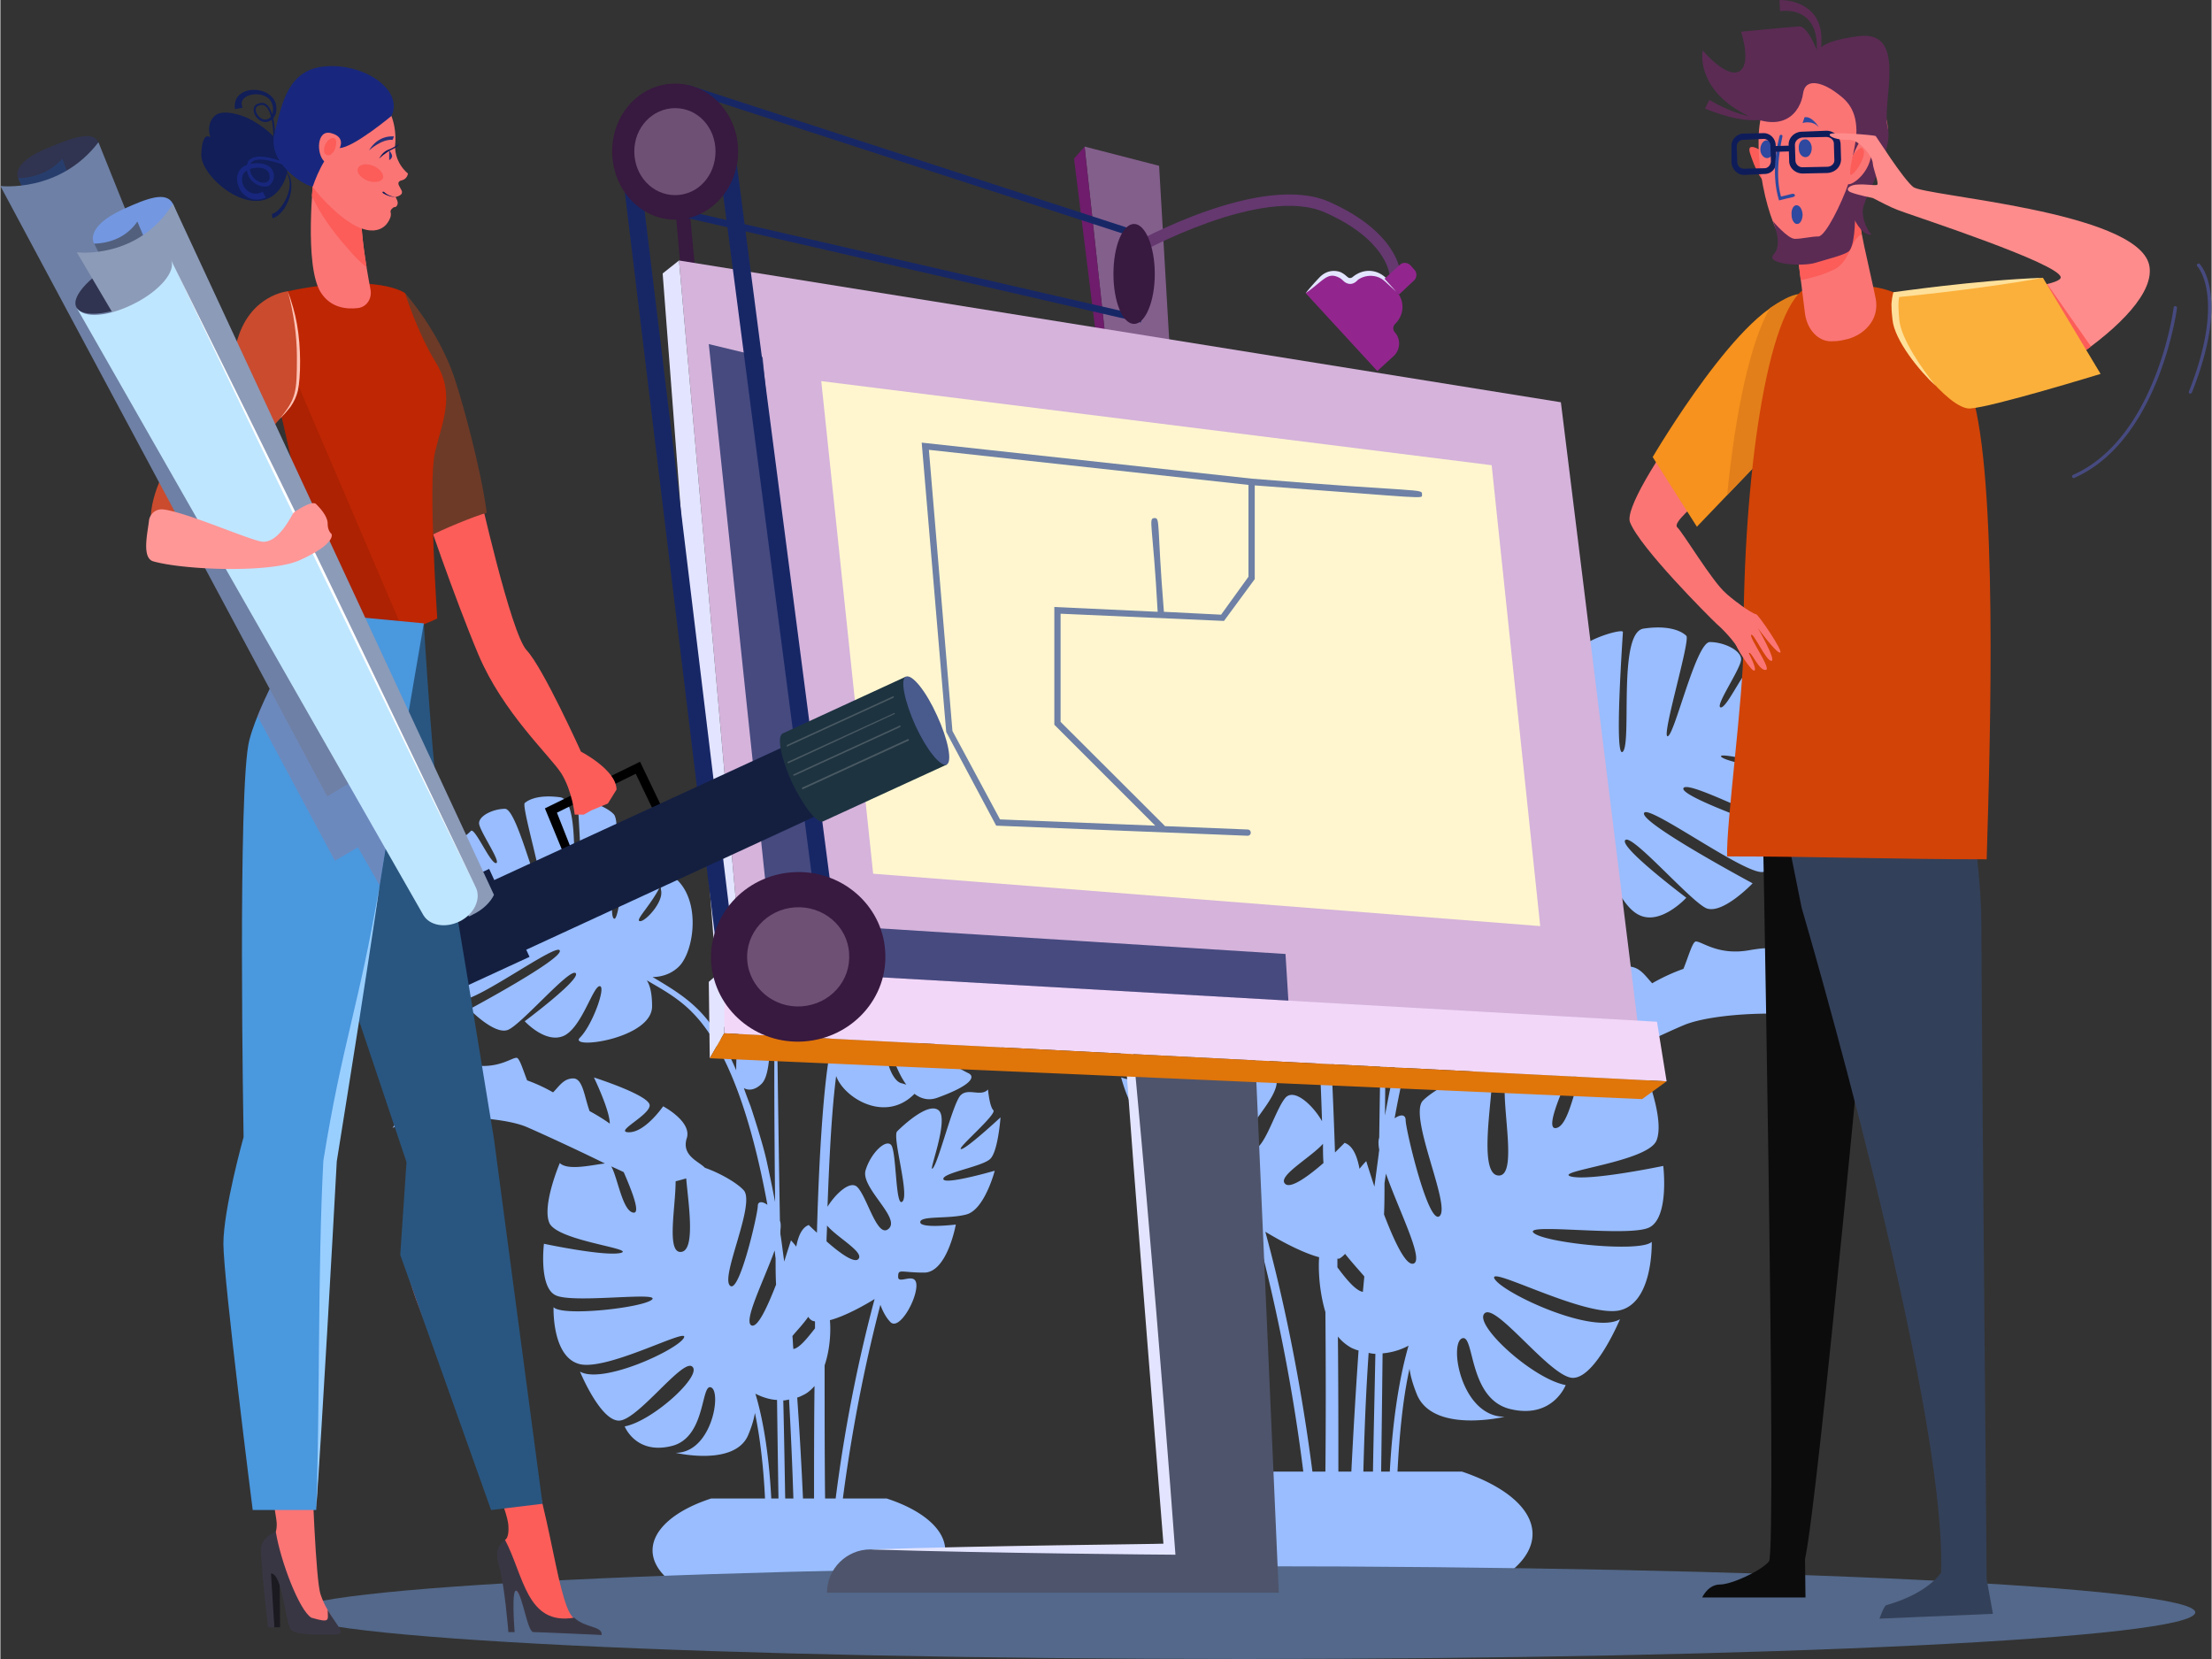 <svg xmlns="http://www.w3.org/2000/svg" xml:space="preserve" width="700" height="525" style="shape-rendering:geometricPrecision;text-rendering:geometricPrecision;image-rendering:optimizeQuality;fill-rule:evenodd;clip-rule:evenodd" viewBox="0 0 46.01 34.52"><rect x="0" y="0" width="46.01" height="34.52" fill="#333333" stroke="none"/><defs><style>.fil25,.fil46{fill:#0f1c5a;fill-rule:nonzero}.fil46{fill:#111e58}.fil13,.fil31,.fil48{fill:#141f40;fill-rule:nonzero}.fil13,.fil48{fill:#172766}.fil48{fill:#18277d}.fil22,.fil47,.fil49{fill:#2a3178;fill-rule:nonzero}.fil22,.fil49{fill:#2e499f}.fil49{fill:#303450}.fil12,.fil36,.fil4{fill:#38193f;fill-rule:nonzero}.fil12,.fil36{fill:#393644}.fil12{fill:#464a7f}.fil14,.fil24,.fil34{fill:#495962;fill-rule:nonzero}.fil14,.fil24{fill:#5b2b54}.fil14{fill:#6e5075}.fil0,.fil11,.fil29{fill:#6e80a5;fill-rule:nonzero}.fil0,.fil11{fill:#92268e}.fil0{fill:#99bdff}.fil16,.fil23,.fil3{fill:#e3e4ff;fill-rule:nonzero}.fil16,.fil23{fill:#fb7575}.fil23{fill:#fc5d59}</style></defs><g id="Layer_x0020_1"><path class="fil0" d="M10.95 23.45c.3.13 1.02.46 1.63.76-.23.02-.77.16-.94-.01 0 0-.37.87-.22 1.24.15.38 1.81.54 1.49.63-.33.08-1.6-.19-1.6-.19s-.11.9.24 1.07c.35.18 2.18-.08 2.01.09-.18.17-1.86.36-2.05.16 0 0-.04 1.07.57 1.19.62.11 2.29-.8 2.14-.55-.14.25-1.69.97-2.16.7 0 0 .42 1.02.81 1.02.39 0 1.34-1.32 1.53-1.12.2.19-.83 1.13-1.41 1.24 0 0 .23.59.97.41.73-.17.61-1.32.83-1.22.22.1.01 1.36-.74 1.36 0 0 1.23.29 1.51-.37.08-.19.12-.34.14-.46.11.52.18 1.15.21 1.78h.13c-.04-.77-.14-1.55-.33-2.18.1.05.26.12.45.13.01.75.02 1.44.03 2.05h.14c-.01-.54-.02-1.21-.04-2.04.04 0 .08-.01.12-.02.04.72.07 1.42.09 2.06h.2c-.03-.67-.07-1.38-.12-2.1.04-.01.08-.03.12-.05.09-.04.17-.11.24-.19-.01.83-.01 1.63-.01 2.34h.23c-.01-.83-.01-1.78-.01-2.77.12-.35.13-.74.11-.94.34-.09.77-.34.93-.44-.26.97-.59 2.41-.81 4.15h.15c.22-1.68.53-3.07.78-4.03.04.11.11.26.21.36.18.18.54-.45.54-.76s-.38-.01-.38-.18c0-.18.05-.09.54-.09.48 0 .66-1 .66-1s-.74.09-.74-.05.59-.06.96-.16c.38-.1.59-.91.59-.91s-1.07.31-1.07.17c0-.13.83-.26.98-.42.16-.16.21-.86.21-.86s-.71.66-.82.66c-.11 0 .76-.73.67-.81-.08-.08-.11-.43-.11-.43-.15.16-.41-.04-.57.12-.16.16-.46 1.4-.58 1.52-.11.12.34-.99.13-1.2-.21-.2-.76.32-.87.43-.11.11.26 1.31.11 1.46-.15.15-.12-1.06-.24-1.18-.12-.12-.43.19-.53.54-.09.36.72.97.49 1.2-.24.24-.45-.65-.66-.86-.15-.15-.46.15-.62.41.04-1.08.09-2.03.18-2.72.16.45 1.02.99 1.63.37.13.1.29.15.48.08.72-.26.79-.44.64-.51-.15-.07-1.56-.86-1.39-.95.18-.08 1.44.91 1.68.79s.61-.61.56-.63c-.04-.02-1.78-.65-1.59-.75.19-.09 1.54.84 1.8.43.25-.42.26-.66.24-.76-.03-.1-1.53-.21-1.48-.32.05-.11 1.47.11 1.58-.12.11-.24.14-.58.01-.63-.12-.06-.85.16-.8.04.06-.12.78-.16.75-.27-.03-.11-.1-.73-.05-.84 0 0-.51-.34-.64-.51-.12-.16-.25-.11-.3-.01-.04.09-.37 1.47-.41 1.31-.04-.15.39-1.38.3-1.42-.09-.04-.53-.39-.67-.19s-.19 2.04-.35 2.05c-.15.02.23-2.12.23-2.12s-.53.03-.71.26c-.19.23 0 2.38-.16 2.37-.16-.01-.08-2.26-.08-2.26s-.65.3-.69.61c-.04.31.41 1.72.27 1.79-.15.07-.3-1.38-.3-1.38s-.56.25-.6.68c-.03.42.52.96.46 1.09-.07.14-.56-.43-.64-.78-.08-.35-.7 1.43-.18 1.68.16.08.28.1.37.1-.06.17-.09.32-.12.48-.12.79-.2 2.11-.24 3.58-.1-.09-.17-.16-.17-.16-.14.05-.22.23-.26.45-.06-.08-.11-.13-.11-.13s-.06.18-.14.44c-.03-.2-.05-.39-.08-.57v-.08c.01-.08.01-.15-.01-.2-.02-1.17-.04-2.51-.06-4.05 0-.01 0-.02-.01-.03.01-.29.11-2.92.47-3.62.39-.75.64-1.62.64-1.62s-.33.52-.62.81c-.3.29-.55.35-.55.61s.38 1.11.13.99c-.24-.13-.18-.64-.27-.64-.09 0-.45 1.17-.45 1.23 0 .07.62.55.46.71-.16.17-.42-.62-.52-.52-.1.1-.13.96-.13 1.19 0 .22.48.1.27.32-.22.22-.27 1.09-.27 1.49-.51-1.19-.98-1.49-1.74-1.94.16 0 .38-.05.55-.22.35-.35.5-1.62-.29-1.97.03-.19.01-.38-.13-.56-.51-.63-.68-.61-.68-.42 0 .2-.12 2.09-.26 1.95-.14-.14.2-1.97 0-2.17-.19-.2-.75-.35-.75-.29s.16 2.22 0 2.07c-.16-.16.09-2.06-.36-2.13-.45-.06-.66.05-.74.12-.07.08.43 1.74.32 1.74-.11 0-.49-1.62-.73-1.62s-.54.14-.54.3c0 .15.48.83.35.83-.12 0-.44-.75-.52-.67-.08.09-.58.48-.69.48 0 0-.09.71-.18.93-.09.21.01.32.1.32.1 0 1.4-.33 1.28-.21-.11.12-1.32.28-1.32.39 0 .11-.12.76.11.81.22.04 1.79-.82 1.87-.66.07.16-1.89.82-1.89.82s.23.55.5.63c.28.09 2.02-1.2 2.07-1.02.06.18-1.88 1.22-1.88 1.22s.52.54.8.43c.28-.11 1.29-1.3 1.41-1.18.12.12-1.06 1-1.06 1s.44.48.82.3c.37-.18.6-1.03.74-1.03s-.15.81-.41 1.07 1.5.03 1.5-.65c0-.29-.05-.45-.11-.54.01 0 .01.01.02.01.27.16.63.35.93.66.75.76 1.24 2.26 1.56 4-.11-.08-.2-.07-.2.02 0 .17-.39 1.86-.58 1.66-.2-.19.55-1.73.28-1.99-.15-.16-.51-.36-.8-.46-.12-.13-.49-.25-.38-.61.12-.35-.49-.67-.49-.67s-.37.54-.71.54c-.33 0 .43-.35.43-.56 0-.21-1.16-.58-1.16-.58s.33.68.33.96c-.14-.1-.29-.19-.42-.26-.11-.3-.14-.68-.34-.68s-.29.16-.42.29a3.38 3.38 0 0 0-.54-.25c-.09-.23-.16-.47-.22-.47-.11 0-.39.24-.93.15-.54-.1-.48-.02-.93.43-.44.44-.72.88-.72.88s.09-.05.23-.1c.66-.2 2.05-.14 2.56.08zm7.53-1.58c.06-.02.15.4.37.7-.03-.01-.06-.02-.1-.03-.22-.05-.37-.62-.27-.67zM17.2 25.5c.21.25.79.56.65.7-.09.09-.4-.14-.66-.37 0-.11.01-.22.01-.33zm-.39 1.9c.03.05.07.08.11.09.01 0 .02 0 .03.01v.14c-.15.19-.32.41-.45.43-.01-.09-.01-.18-.02-.27.08-.1.21-.23.33-.4zm-3.52-8.24c-.05-.05.27-.36.45-.74 0 .03 0 .07.01.12.04.26-.38.69-.46.62zm2.65 4.98c-.08-.36-.29-1-.33-1.12-.05-.13-.1-.26-.14-.38.1.06.24.04.37-.09.22-.22.13-1.01.27-1.17-.01.33-.01 1.82.01 3.63-.06-.31-.12-.6-.18-.87zm.17 1.88c.01.06.01.11.02.16 0 .18 0 .37.01.55-.18.46-.38.9-.51.85-.18-.08.25-.92.48-1.56zm-2.06-1.44c.08-.02.15-.04.22-.06.04.49.21 1.53-.12 1.53-.29 0-.1-.94-.1-1.47zm-1.08-.19c.13.3.38.89.19.84-.22-.05-.32-.74-.45-.96.09.04.18.08.26.12zM14.94 33.38h3.36c.82-.24 1.36-.65 1.36-1.12 0-.44-.48-.84-1.22-1.08h-3.65c-.74.24-1.22.64-1.22 1.08 0 .47.55.88 1.37 1.12zM38.11 21.23c.17.07.27.12.27.12s-.33-.52-.86-1.06c-.54-.53-.46-.63-1.12-.52-.65.12-.99-.18-1.12-.18-.07 0-.15.3-.26.57-.23.08-.46.19-.65.3-.15-.16-.26-.35-.51-.35-.23 0-.28.46-.41.83-.15.08-.33.19-.49.31-.01-.34.38-1.16.38-1.16s-1.39.45-1.39.7c0 .24.92.67.52.67-.41 0-.86-.65-.86-.65s-.72.38-.59.81c.14.43-.31.58-.45.73-.35.12-.78.36-.97.55-.31.32.58 2.17.35 2.4-.23.23-.71-1.8-.71-1.99 0-.12-.1-.13-.23-.04.38-2.09.97-3.89 1.88-4.81.36-.37.79-.59 1.12-.79 0 0 .01 0 .01-.01-.07.11-.13.31-.13.65 0 .82 2.12 1.09 1.8.78-.31-.31-.66-1.28-.49-1.28.17 0 .45 1.02.9 1.23.45.22.98-.36.98-.36s-1.41-1.06-1.27-1.2c.14-.14 1.36 1.28 1.69 1.42.34.13.96-.52.96-.52s-2.33-1.25-2.26-1.46c.06-.22 2.16 1.33 2.49 1.22.32-.1.6-.75.6-.75s-2.36-.8-2.27-.99c.09-.19 1.98.84 2.25.79.27-.06.14-.83.14-.97 0-.13-1.46-.33-1.6-.47-.14-.14 1.43.26 1.54.26.11 0 .23-.14.12-.4-.11-.26-.21-1.11-.21-1.11-.14 0-.73-.47-.83-.57-.1-.11-.49.79-.63.79-.15 0 .42-.81.42-1 0-.19-.36-.36-.65-.36-.29 0-.74 1.96-.88 1.96-.13 0 .48-2 .39-2.09-.09-.09-.35-.23-.89-.15-.54.08-.24 2.36-.43 2.56-.19.19 0-2.42 0-2.49 0-.07-.67.11-.91.35-.24.23.17 2.44 0 2.61-.17.17-.3-2.11-.3-2.34 0-.24-.22-.26-.82.5a.81.81 0 0 0-.16.67c-.96.43-.77 1.96-.35 2.37.21.21.46.26.66.26-.91.54-1.47.91-2.1 2.34 0-.48-.05-1.53-.31-1.79s.31-.12.31-.39-.03-1.31-.15-1.43c-.12-.12-.43.83-.63.63-.19-.19.56-.78.56-.85 0-.08-.44-1.49-.54-1.49-.11 0-.03.62-.33.77-.3.15.16-.87.16-1.19 0-.31-.3-.38-.66-.73-.35-.35-.75-.98-.75-.98s.3 1.05.77 1.95c.44.85.56 4 .57 4.36-.01.01-.02.02-.02.04-.02 1.85-.05 3.46-.07 4.86-.02.06-.02.15 0 .25 0 .03-.01.06-.01.09l-.09.68c-.1-.3-.17-.53-.17-.53s-.06.06-.14.16c-.05-.27-.14-.48-.31-.54l-.2.2c-.06-1.78-.14-3.36-.29-4.31-.04-.19-.07-.37-.15-.57.11-.01.26-.04.45-.13.63-.29-.12-2.44-.22-2.02-.1.42-.69 1.11-.76.94-.08-.16.58-.8.54-1.31-.04-.52-.72-.82-.72-.82s-.18 1.75-.35 1.66c-.17-.08.37-1.78.32-2.15-.05-.38-.83-.74-.83-.74s.09 2.7-.1 2.72c-.19.01.04-2.57-.18-2.85-.23-.28-.86-.32-.86-.32s.46 2.58.27 2.56c-.19-.02-.25-2.22-.41-2.46-.17-.24-.71.17-.81.22-.11.05.4 1.53.36 1.71-.05.19-.45-1.47-.5-1.58-.05-.11-.21-.18-.36.02-.15.2-.76.61-.76.61.06.13-.03.88-.07 1.01-.03.14.84.18.91.32.06.14-.82-.12-.97-.05-.15.07-.11.48.02.76s1.84.02 1.9.15c.06.13-1.75.26-1.78.38-.03.12-.02.42.29.91.3.5 1.93-.62 2.16-.51.23.12-1.86.88-1.92.9-.05.03.4.61.69.76.28.14 1.8-1.05 2.01-.95.2.11-1.49 1.06-1.67 1.14-.18.09-.1.3.76.61.24.09.43.04.59-.09.73.74 1.76.1 1.96-.44.1.82.17 1.97.21 3.27-.18-.32-.56-.68-.75-.5-.24.25-.5 1.32-.78 1.04s.69-1.01.58-1.44c-.11-.43-.49-.8-.63-.65-.15.14-.11 1.59-.29 1.41-.18-.18.27-1.62.13-1.76-.13-.13-.8-.76-1.05-.51-.24.25.3 1.58.15 1.44-.14-.14-.49-1.63-.69-1.83-.19-.19-.5.05-.69-.14 0 0-.03.42-.13.52-.1.09.94.97.81.97-.14 0-.99-.79-.99-.79s.07.84.25 1.03c.19.19 1.19.35 1.19.51 0 .17-1.29-.21-1.29-.21s.25.98.7 1.1c.45.12 1.16.03 1.16.19 0 .17-.89.06-.89.06s.21 1.2.8 1.2c.58 0 .65-.1.65.11 0 .21-.46-.15-.46.22 0 .38.43 1.13.65.91.12-.12.2-.29.25-.43.3 1.15.68 2.83.93 4.84h.19c-.27-2.09-.66-3.82-.98-4.99.2.12.71.42 1.12.53-.02.24 0 .71.13 1.14.01 1.18.01 2.33 0 3.32h.27c0-.85 0-1.81-.01-2.81.08.1.18.18.29.24.05.02.09.04.14.05-.06.87-.11 1.72-.15 2.52h.25c.02-.77.05-1.6.11-2.47.04.01.09.02.14.02-.02 1.01-.04 1.81-.05 2.45h.17c.01-.72.02-1.56.03-2.46.24-.02.43-.1.54-.16-.22.76-.34 1.7-.39 2.62h.16c.04-.76.11-1.51.25-2.14.02.15.07.33.16.55.35.8 1.82.45 1.82.45-.9 0-1.16-1.51-.89-1.63.27-.12.12 1.26 1.01 1.47.88.21 1.15-.5 1.15-.5-.69-.13-1.92-1.26-1.69-1.49.23-.24 1.38 1.34 1.84 1.34.47 0 .98-1.22.98-1.22-.57.33-2.43-.54-2.61-.84-.17-.3 1.84.79 2.58.66.73-.14.69-1.43.69-1.43-.24.23-2.25.02-2.46-.19-.21-.21 1.99.1 2.41-.11.42-.21.29-1.28.29-1.28s-1.53.32-1.92.22c-.39-.11 1.6-.3 1.78-.75.18-.45-.26-1.5-.26-1.5-.21.21-.86.04-1.13.01.74-.35 1.6-.76 1.96-.91.62-.26 2.29-.33 3.08-.1zm-12.46-1a.37.37 0 0 0-.11.05c.25-.37.37-.88.44-.85.11.06-.06.74-.33.8zm1.88 3.97c-.31.27-.69.55-.8.43-.16-.16.53-.54.79-.83 0 .13 0 .26.01.4zm.85 2.36-.03.32c-.15-.02-.36-.28-.53-.51v-.18h.04a.53.53 0 0 0 .12-.1c.15.19.3.35.4.47zm3.29-11.14c.01-.05.01-.1.01-.14.21.45.6.83.54.88-.1.1-.61-.42-.55-.74zm-2.86 7.79c.02-2.19.03-3.98.01-4.37.18.19.07 1.14.33 1.41.16.15.33.18.45.1-.06.15-.11.3-.17.46-.05.15-.3.91-.4 1.35-.08.32-.15.67-.22 1.05zm.6 3.08c-.16.07-.41-.47-.62-1.02.01-.22.01-.44.01-.65l.03-.2c.27.77.79 1.78.58 1.87zm1.77-1.83c-.39 0-.19-1.26-.15-1.85.09.03.18.06.27.08 0 .64.23 1.77-.12 1.77zm1.73-2.15c-.15.27-.27 1.1-.53 1.16-.24.06.06-.65.22-1.01.1-.04.21-.09.31-.15zM30.24 33.27h-4.05c-.98-.29-1.64-.79-1.64-1.35 0-.53.58-1 1.47-1.3h4.39c.89.3 1.47.77 1.47 1.3 0 .56-.66 1.06-1.64 1.35z"/><path d="M45.67 33.55c0 .54-8.86.97-19.8.97-10.93 0-19.8-.43-19.8-.97 0-.53 8.87-.96 19.8-.96 10.94 0 19.8.43 19.8.96z" style="fill:#53688a;fill-rule:nonzero"/><path d="m25.95 18.33-2.79-.41 1.17 14.32H18.1c-.49 0-.9.4-.9.9h9.4l-.65-14.81z" style="fill:#4e546b;fill-rule:nonzero"/><path class="fil3" d="M23.16 17.92c.15 3.26.62 8.91 1.04 14.2-.12.01-3.7.04-6.1.12 2.47.08 6.2.11 6.35.11 0-.01-.65-8.86-1.29-14.43z"/><path class="fil4" d="m14.52 6.3-.3.03-.2-2.26.29-.03z"/><path style="fill:#835f8c;fill-rule:nonzero" d="m22.56 3.05.58 5.32 1.27.25-.3-5.17z"/><path style="fill:#6e1c6b;fill-rule:nonzero" d="m22.34 3.3.22-.25.58 5.32h-.17z"/><path style="fill:#d5b3db;fill-rule:nonzero" d="m14.12 5.42 18.35 2.95 1.71 13.81-18.65-.88z"/><path class="fil3" d="m13.78 5.69.34-.27 1.41 15.88-.55.08z"/><path style="fill:#f2d7f8;fill-rule:nonzero" d="m34.47 21.26-19.41-1.11v1.35l19.61 1z"/><path class="fil3" d="m14.74 20.43.32-.28v1.35l-.3.52z"/><path style="fill:#e0750a;fill-rule:nonzero" d="m34.67 22.5-.51.37-19.4-.85.3-.52z"/><path d="M28.9 5.7c0-.01-.07-.72-1.34-1.28-1.3-.58-3.89.86-3.92.88l-.11-.21c.11-.06 2.72-1.51 4.12-.89 1.42.63 1.48 1.45 1.48 1.48l-.23.02z" style="fill:#653870;fill-rule:nonzero" id="_105553465609536"/><path class="fil11" d="M29.02 6.74c.19-.18.21-.48.03-.67l-.21-.23a.484.484 0 0 0-.67-.03c-.05.05-.14.05-.18-.01h-.01a.335.335 0 0 0-.48-.02l-.34.32 1.49 1.62.35-.32c.13-.13.14-.34.02-.48a.127.127 0 0 1 0-.18z"/><path class="fil3" d="M29.05 6.07c-.23-.19-.27-.28-.44-.32a.465.465 0 0 0-.36.07c-.02.02-.11.13-.24.07-.07-.03-.08-.08-.17-.12-.23-.11-.31.07-.68.33.1-.13.26-.3.28-.32.13-.14.29-.17.44-.12.09.04.14.1.16.11.02.02.06.02.09 0 .26-.22.58-.15.75.07.06.08.12.15.17.23z"/><path class="fil11" d="m29.1 6.13-.3-.33.32-.29c.06-.06.16-.05.22.01l.08.09c.06.06.06.17-.01.23l-.31.29z"/><path class="fil12" d="m26.8 20.82-9.8-.56.07-1.02 9.67.61z"/><path class="fil12" d="m17.08 20.07-.97.1-1.37-13.01 1.12.27z"/><path class="fil13" d="m23.63 4.95-9.35-3.04.04-.14 9.35 3.04z" id="_105553465609920"/><path class="fil13" d="m23.73 6.71-9.77-2.25.03-.14 9.77 2.25z" id="_105553465611584"/><path class="fil13" d="m14.88 19.57-2-16.5.36-.04 2 16.5z" id="_105553465622368"/><path class="fil13" d="M17.02 19.27 14.88 2.83l.36-.05 2.14 16.45z" id="_105553465606464"/><path class="fil4" d="M18.41 19.79c.07.97-.69 1.81-1.69 1.88-1 .07-1.86-.67-1.93-1.64-.06-.97.69-1.81 1.69-1.88 1-.07 1.87.67 1.93 1.64z"/><path class="fil14" d="M17.66 19.84c.04.57-.4 1.06-.99 1.1-.58.04-1.09-.39-1.13-.96-.04-.57.41-1.06.99-1.1.59-.04 1.1.39 1.13.96z"/><path class="fil4" d="M24.02 5.7c0 .58-.2 1.04-.43 1.04-.24 0-.43-.46-.43-1.04 0-.58.19-1.04.43-1.04.23 0 .43.46.43 1.04zM15.35 3.15c0 .78-.59 1.42-1.31 1.42-.73 0-1.31-.64-1.31-1.42 0-.78.58-1.41 1.31-1.41.72 0 1.31.63 1.31 1.41z"/><path class="fil14" d="M14.88 3.15c0 .51-.37.91-.84.91s-.85-.4-.85-.91c0-.5.38-.9.85-.9s.84.4.84.9z"/><path style="fill:#fff6cf;fill-rule:nonzero" d="m17.08 7.93 1.08 10.25 13.88 1.09-1.01-9.59z"/><path class="fil16" d="M36.47 9.57s-1.76 1.23-1.58 1.4c.12.11.73 1.13 1.01 1.37.02.03.66.54.71.54.04 0 .51.7.42.7-.09 0-.41-.48-.41-.48s.34.65.23.65c-.11.01-.31-.59-.36-.54-.05.05.38.73.24.73-.15.01-.28-.43-.33-.37-.06.05-.08.11-.13.06-.03-.02-.04 0-.11-.13-.08-.15-.3-.39-.44-.51-.18-.17-1.6-1.59-1.81-2.12-.22-.52 2.58-4.23 3.32-4.64.75-.41-.67 3.26-.76 3.34z"/><path d="m36.89 9.3-1.59 1.66-.92-1.45s1.92-3.27 2.96-3.31c.17-.01-.45 3.1-.45 3.1z" style="fill:#f6921d;fill-rule:nonzero"/><path d="M35.93 10.3c.17-1.72.48-3.18.89-3.89.19-.13.44-.28.6-.29.17-.01-.53 3.18-.53 3.18l-.96 1z" style="fill:#e27f1a;fill-rule:nonzero"/><path d="M38.92 19.39s-1.09 11.79-1.37 13.05l.01.8h-2.15s.12-.27.37-.27c.24 0 .85-.28 1.02-.48.17-.2-.15-16.5-.15-16.5l2.67-.01-.4 3.41z" style="fill:#0c0c0d;fill-rule:nonzero"/><path d="m37.1 17 .38 1.89s3.02 10.25 2.9 13.83c0 0-.25.43-1.14.68-.05.02-.14.28-.14.28l2.36-.1-.13-.72s-.11-12.19-.11-13.61-.38-3.27-.38-3.27l-3.89.01.15 1.01z" style="fill:#334059;fill-rule:nonzero"/><path d="M36.27 13.4c-.01-3.49.5-6.96 1.29-7.4.47-.02.59-.03 1.07-.05.7-.02 1.79.32 2.39 2.24.54 1.76.39 7.08.31 9.69-2 0-3.46-.06-5.4-.06-.03-.61.34-3.33.34-4.42z" style="fill:#d24307;fill-rule:nonzero"/><path class="fil22" d="M36.61 2.73s.14-.1.24-.1l-.05-.09s-.19.09-.19.19z"/><path class="fil16" d="m37.34 4.84.21 1.69c.05.35.3.6.59.57.08 0 .15-.01.23-.03.38-.07.74-.4.65-.86-.12-.6-.38-1.58-.39-2.1-.02-.85-1.3.29-1.29.73z"/><path class="fil23" d="M38.63 4.11c-.02-.85-1.3.29-1.29.73l.12.99c.14-.03.42-.09.67-.21.35-.15.36-.6.57-.73.01 0 .02-.01.03-.02-.06-.29-.1-.56-.1-.76z"/><path class="fil24" d="M35.56 2.08c.39.23 1.15.56 1.42.2-.24.41-1.07.16-1.51-.02l.09-.18z"/><path class="fil23" d="M36.74 3.2s-.41-.3-.34-.03c.08.26.3.84.51.61.2-.24-.17-.58-.17-.58z"/><path class="fil16" d="M37.61 1.62c-.06.06-.76.03-.96.76-.21.72.1 2.35.55 2.78.46.43.96.14 1.33-.62.37-.75 1.11-1.72.53-2.41-.31-.37-1.45-.51-1.45-.51z"/><path class="fil24" d="M36.88 4.6s.22.48.02.69c-.2.21.6.26.86.18.26-.08.6-.16.7-.24.22-.19.13-1.79-.01-1.4-.14.4-.47 1.08-.62 1.09-.15 0-.34.05-.49.05-.15 0-.46-.37-.46-.37z"/><path class="fil24" d="M37.51 1.94c-.05.38-.41.91-1.33.37-.91-.54-.76-1.26-.76-1.26s.48.57.75.44c.28-.13.05-.83.05-.83s1.02-.1 1.21-.11c.19-.01.4.58.4.58s-.14-.26.86-.38c1-.11.45 1.39.58 1.9.13.52-.52 1.45-.52 1.75.01.3.18.48.18.48s-.21.06-.42-.46c-.2-.52.12-1.31.11-1.71-.01-.49-.25-.66-.46-.81-.15-.11-.59-.34-.65.04z"/><path class="fil16" d="M38.55 3.23s-.24.66-.06.6c.18-.06.52-.4.43-.86-.09-.46-.37.26-.37.26z"/><path class="fil23" d="M38.55 3.23s.15-.21.2-.14c.13.16-.26.66-.26.53-.01-.13.06-.39.06-.39z"/><path class="fil22" d="M37.69 3.08c0 .1-.05.19-.13.19s-.14-.08-.14-.18c-.01-.11.05-.19.13-.19.07-.01.14.08.14.18zM36.89 3.1c.01.1-.05.19-.13.19-.07 0-.14-.08-.14-.18 0-.1.06-.19.13-.19.08 0 .14.08.14.18zM37.54 2.44l-.04.12s.2-.07.34.09c0 0-.14-.24-.3-.21z"/><path class="fil25" d="m36.69 2.77-.43.01a.26.26 0 0 0-.24.28v.32c.01.14.12.26.26.26l.43-.02c.14 0 .25-.12.24-.27l-.01-.32c0-.15-.12-.26-.25-.26zm.15.58c0 .08-.06.15-.13.15l-.43.01c-.08 0-.14-.06-.14-.14l-.01-.32c0-.08.06-.14.13-.14l.43-.02c.07 0 .14.06.14.14l.01.32zM37.99 2.72l-.5.02c-.16 0-.29.13-.28.28l.01.33c0 .15.14.27.3.26l.49-.01c.17-.01.29-.13.29-.29l-.01-.32a.296.296 0 0 0-.3-.27zm.17.6c.01.08-.06.15-.15.15l-.5.01a.148.148 0 0 1-.16-.14l-.01-.32c0-.09.07-.15.16-.16l.49-.01c.09 0 .16.06.16.14l.01.33z"/><path class="fil22" d="M37.01 4.17c0-.01-.2-.52.01-1.34.01-.04.07-.03.06.01 0 .01-.18.73-.03 1.25.2-.04.27-.09.29-.03.01.05-.08.04-.33.11z" id="_105553465665696"/><path class="fil25" d="m37.24 3.15-.34.01-.01-.12.35-.01z"/><path class="fil24" d="M37.02 0c.3 0 .61.12.76.37.13.22.11.42.11.57l-.03.19h-.07c0-.05.02-.21-.01-.37-.07-.4-.36-.57-.75-.53L37.02 0z"/><path class="fil22" d="M37.27 4.47c0 .11.06.2.12.19.06 0 .11-.09.11-.2-.01-.11-.06-.19-.13-.19-.06 0-.11.09-.1.2z"/><path d="M39.68 6.22s3.21-.18 3.19-.45c-.01-.28-3.04-1.27-3.25-1.35-.25-.09-.25-.09-.66-.3 0 0-.31-.06-.46-.12-.14-.06-.01-.16.15-.16.16-.01.32.02.39.01.07 0-.07-.32-.08-.45 0-.13-.27-.5-.5-.49-.23.01-.44-.07-.39-.12.05-.05.92.02.95.04.02.02.56.88.78 1.06.22.19 4.65.5 4.91 1.62.26 1.13-3.07 3.01-3.73 2.94-.66-.07-1.95-2.16-1.3-2.23z" style="fill:#ff8c8c;fill-rule:nonzero"/><path class="fil23" d="m43.13 7.47-.84-1.5c.12-.02.21-.04.3-.06l.91 1.3c-.12.09-.25.17-.37.26z"/><path d="m42.5 5.78 1.2 2s-2.28.7-2.72.72c-.44.02-1.46-1.27-1.53-1.79-.07-.53.01-.6.01-.6l3.04-.33z" style="fill:#fbb03b;fill-rule:nonzero"/><path d="M39.35 6.38c0 .09.01.18.02.27.04.43.57 1.08.9 1.38-.26-.32-.73-.98-.76-1.39-.01-.12-.03-.35 0-.46 1.22-.12 2.34-.28 2.99-.4-1.4.05-3.09.3-3.11.3-.01.02-.05.21-.04.3z" style="fill:#ffe09a;fill-rule:nonzero"/><path class="fil16" d="M36.53 12.78c.04-.01.59.8.5.8-.09 0-.46-.51-.46-.51s.39.68.28.68c-.11.01-.37-.59-.42-.54-.05.05.44.73.3.73-.15.01-.3-.41-.35-.35-.06.06-.06.09-.11.04-.03-.02-.12-.23-.2-.38l.06-.72c.19.15.37.25.4.25z"/><path class="fil16" d="M36.3 13.44s.26.46.2.51c-.05.06-.42-.53-.39-.56.03-.03.19.05.19.05z"/><path class="fil12" d="M43.14 9.95c-.01 0-.02-.01-.03-.02-.01-.02 0-.04.02-.05 1.73-.77 2.09-3.46 2.09-3.48.01-.02.02-.04.04-.03.02 0 .03.02.03.04s-.37 2.75-2.13 3.53c-.01.01-.01.01-.02.01zM45.57 8.19h-.02c-.01-.01-.02-.03-.01-.05.77-1.95.18-2.6.17-2.6-.01-.02-.01-.04.01-.05a.03.03 0 0 1 .04 0c.03.03.63.69-.16 2.68-.01.01-.02.02-.03.02z"/><path class="fil29" d="m26.04 9.96-6.87-.75.51 6.02 1.04 1.95 5.23.21c.09 0 .09-.13 0-.13l-1.72-.07c-.01-.02.03.03-2.17-2.17v-2.25l3.4.15.64-.87V10.1c3.65.27 3.48.29 3.48.19.01-.13-.01-.04-3.54-.33zM25.97 12l-.57.79-1.19-.06c-.15-1.84-.07-1.96-.2-1.95-.13.01-.03.11.07 1.95l-2.15-.1v2.45l2.1 2.1-3.23-.13-.99-1.84-.49-5.85 6.65.73V12z"/><path style="fill:#000;fill-rule:nonzero" d="m11.73 17.79-.4-.97 1.98-.97.54 1.13-.17.08-.46-.96-1.64.81.32.81z" id="_105553465640800"/><g id="_105553465681632"><path class="fil23" d="M9.95 10.17s.67 3.01 1 3.36c.34.36 1.13 2.11 1.13 2.11s.74.38.74.79l-.18.29-.34.14-.16.09h-.19s-.05-.49-.28-.86c-.24-.37-1.21-1.26-1.72-2.46-.51-1.21-1.14-3.07-1.14-3.07l1.14-.39z"/><path class="fil31" d="m18.44 16.3-9.77 4.51L8 19.36l9.77-4.5z"/><path class="fil31" d="m11.01 19.91-2.82 1.3-.84-1.83 2.82-1.3z"/><path class="fil31" d="M7.99 20.19c.23.5.32.96.2 1.02-.12.05-.41-.31-.65-.81-.23-.51-.32-.97-.19-1.02.12-.06.41.3.64.81z"/><path d="M16.28 15.26c-.13.06-.04.51.19 1.02.24.5.53.87.65.81l2.57-1.18-.85-1.83-2.56 1.18z" style="fill:#1d3340;fill-rule:nonzero"/><path d="M19.49 14.89c.23.5.32.96.2 1.02-.13.05-.42-.31-.65-.81-.23-.51-.32-.97-.2-1.02.13-.06.42.3.65.81z" style="fill:#495a8d;fill-rule:nonzero"/><path class="fil34" d="m18.58 14.52-2.2 1.01c0 .01-.01 0-.02 0 0-.01 0-.02.01-.03l2.2-1.01c.01 0 .02 0 .02.01s0 .02-.01.02zM18.6 14.86l-2.2 1.02c-.01 0-.02 0-.02-.01-.01-.01 0-.02.01-.02l2.2-1.01c0-.01.01 0 .02 0 0 .01 0 .02-.01.02zM18.72 15.13l-2.2 1.01c-.01 0-.02 0-.02-.01-.01-.01 0-.02.01-.02l2.2-1.01c0-.01.01 0 .02 0 0 .01 0 .02-.01.03zM18.9 15.41l-2.2 1.01c-.01 0-.02 0-.02-.01-.01-.01 0-.01 0-.02l2.2-1.01c.01-.01.02 0 .02.01.01 0 0 .01 0 .02z"/><path class="fil23" d="M7.46 21.21s1.25 2.41 1.17 3.12c-.08.72-.35 1.29-.12 2.26.22.98 2.02 4.51 2.06 5.15.02.27-.07.3-.07.3.01.47.15.97.25 1.07.12.12.26.74.38.74s1.12.11 1.12.11c.03-.23-.28-.05-.46-.52-.18-.48-.28-1.19-.51-2.15-.22-.96-1.15-5.34-1.15-6.35 0-1.01.1-1.02-.06-1.68-.15-.67-.73-1.91-.73-1.91l-1.88-.14z"/><path d="M8.81 12.97s.2 3.39.37 4.2c.16.81 1.09 6.53 1.09 6.53l1.01 7.59-1.07.13-1.89-5.31.13-1.93-1.88-5.6.87-5.65.77-.03.6.07z" style="fill:#295680;fill-rule:nonzero"/><path class="fil36" d="M11.94 33.66c.23.22.59.17.57.36 0 0-1.3-.06-1.42-.06-.12 0-.22-.73-.34-.85-.13-.13-.05.85-.05.85h-.13s-.08-1.01-.2-1.4c-.1-.31.04-.44.13-.52.39.74.45 1.79 1.44 1.62z"/><path d="M9.45 7.87C9.12 6.88 8.42 6.1 8.42 6.1s.11 1.84.25 2.56c.09.45-.1 1.73.26 2.5.23-.13.93-.42 1.19-.49-.12-.91-.5-2.29-.67-2.8z" style="fill:#6d3a27;fill-rule:nonzero"/><path style="fill:#1c1a21;fill-rule:nonzero" d="m5.81 32.75.01 1.11H5.7l-.16-1.26z"/><path class="fil16" d="M6.9 23.01s-.16 1.74-.38 2.26c-.21.51-.04 7.35.14 7.9.04.12.09.23.15.33.19.33.24.4-.03.4-.33 0-.63-.06-.7-.2-.11-.24-.21-1.06-.44-1.06 0 0-.15-.31-.11-.47.06-.25.22-.12.22-.46s-1.1-5.48-.92-6.23c.17-.75.3-.83.3-1.72s1.77-.75 1.77-.75z"/><path d="M8.42 6.1s-.56-.43-2.44-.04c-.09.02-.23 2.19-.23 2.19s.9 3.6.73 4.5c0 0 1.04.88 2.61.12 0 0-.19-2.83-.05-3.45.15-.63.43-1.2.03-1.86-.4-.65-.65-1.46-.65-1.46z" style="fill:#bf2603;fill-rule:nonzero"/><path d="M8.38 13.12 5.83 7.16c-.05.55-.08 1.09-.08 1.09s.9 3.6.73 4.5c0 0 .73.62 1.9.37z" style="fill:#8e1c03;fill-rule:nonzero;fill-opacity:.4"/><path d="M6.48 12.75s-1.06 1.71-1.3 2.65c-.25.94-.12 8.26-.12 8.26s-.42 1.5-.42 2.22c0 .73.61 5.54.61 5.54h1.32l.4-7.27 1.17-7.27.67-3.91-2.33-.22z" style="fill:#4a98de;fill-rule:nonzero"/><path d="M6.57 31.42c.08-1.94.03-5.05.15-7.27.4-2.48.74-3.2 1.17-5.73-.02.19-.37 2.5-.66 4.3L7 24.16v-.01c-.09 1.66-.3 5.4-.43 7.27z" style="fill:#99cfff;fill-rule:nonzero"/><path d="m7.37 12.83-.89-.08s-.75 1.21-1.13 2.15l1.61 3.01.48-.28.45.79.25-1.54.3-1.74-1.07-2.31z" style="fill:#9c7691;fill-rule:nonzero;fill-opacity:.42"/><path d="M5.81 8.72c.37-.4.39-.56.39-1.3s-.22-1.36-.22-1.36-.76.07-1.04.98c-.35 1.12-1.83 2.67-1.81 3.77.32-.16.96.38 1.32.34.08-.7 1.05-2.1 1.36-2.43z" style="fill:#ca4b2e;fill-rule:nonzero"/><path d="M5.81 8.72c.34-.43.36-.54.36-1.29 0-.45-.07-.93-.19-1.37.08.22.15.45.19.68.09.49.08 1.11.02 1.39-.03.12-.08.23-.15.33-.07.09-.15.18-.23.26z" style="fill:#fec3b6;fill-rule:nonzero"/><path class="fil36" d="M5.73 31.87c.1.62.49 1.64.74 1.79.41.12.34.05.34-.16.19.33.41.51.15.51-.34 0-.86.02-.93-.12-.11-.24-.17-1.15-.4-1.15l.07 1.12h-.13s-.18-1.53-.14-1.69c.06-.21.24-.26.3-.3z"/><path class="fil46" d="M5.94 3.56c.28.27 0 .92-.28.98l-.01-.09c.2-.03.53-.61.28-.88l.01-.01zM5.68 2.84c0-.24-.06-.72-.28-.65-.22.03.02.42.21.26.07-.07.08-.21.04-.3-.12-.31-.75-.21-.61.09l-.16.03c-.08-.57.94-.51.86.05-.03.18-.18.25-.29.21-.19-.07-.26-.35-.06-.38.26-.08.32.41.33.69h-.04z"/><path class="fil16" d="M6.52 3.65s-.21 1.89.15 2.44c.2.31.52.35.77.32.18-.02.3-.2.26-.39-.09-.48-.25-1.4-.17-1.81.11-.58-1.01-.56-1.01-.56z"/><path class="fil23" d="M6.52 3.65s-.02.17-.04.43c.16.34.4.7.73 1.07.15.18.29.32.41.41-.08-.47-.15-1.05-.09-1.35.11-.58-1.01-.56-1.01-.56z"/><path class="fil16" d="M6.14 2.5c.05-.19.27-.47.56-.65.62-.39 1.42.07 1.51.87.01.08.01.15.01.22-.06.43.26.67.26.67s-.01.11-.12.14c-.1.02-.09.08-.05.14.03.07.06.08.04.14-.03.05-.13.07-.13.07s.07.1.04.16c-.02.06-.07.05-.07.05s-.09.05-.07.11c.02.07-.02.15-.06.21-.05.08-.35.45-1.13-.27-.79-.72-.92-1.42-.79-1.86z"/><path class="fil47" d="M8.19 2.84s-.32-.05-.52.29c0 0 .26-.24.49-.22l.03-.07zM8.09 3.13s.07.08.06.13c-.02.06-.06.07-.06.07v-.2z"/><path class="fil25" d="M7.88 3.3s.15-.14.27-.19c.13-.06.15-.12.15-.12s-.12.09-.24.13c-.12.05-.18.18-.18.18zM7.98 3.99c.06.06.15.1.24.11-.09 0-.18-.03-.26-.08-.01-.01-.01-.02-.01-.03h.03z"/><path class="fil23" d="M7.96 3.71c-.04.08-.18.1-.32.05-.15-.06-.24-.18-.2-.26.03-.08.17-.11.32-.05.14.06.23.18.2.26z"/><path class="fil46" d="M5.08 2.43s-.46-.19-.63-.01c-.18.18-.08.44-.08.44s-.17-.16-.19.35c-.02.5 1.18 1.48 1.68.65.49-.84-.7-1.41-.78-1.43z"/><path class="fil48" d="M5.86 3.42c-.23-.09-.67-.19-.67.05-.01.36.46.44.41.18-.02-.24-.5-.19-.56 0-.07.22.16.48.42.34l.06.12c-.51.23-.81-.51-.41-.67.23-.09.56-.05.58.2.01.08-.03.18-.11.23-.1.03-.18 0-.24-.03-.24-.12-.25-.41-.17-.5.14-.16.51-.05.71.03l-.02.05z"/><path class="fil48" d="M6.78 1.38c-.79.05-.92.75-1.08 1.41-.15.65.72 1.12.8 1.09 0 0 .26-.79.56-.8.29-.01 1.08-.67 1.08-.67.25-.55-.58-1.09-1.36-1.03z"/><path class="fil16" d="M7.06 3.08s.13-.23-.18-.31c-.3-.08-.31.43-.14.59.17.15.32-.28.32-.28z"/><path class="fil23" d="M6.96 3.11s.09-.25-.05-.24c-.14.02-.24.29-.13.35.1.06.18-.11.18-.11z"/><path class="fil49" d="M.98 4.9.37 3.71s-.19-.32.66-.65c.5-.21.9-.34 1.01-.1.11.25 1.25 3.89 1.25 3.89L.98 4.9z"/><path d="M1.29 3.3c-.24.28-.59.4-.92.41l.58 1.3s1.03.33.85-.22c-.17-.54-.51-1.49-.51-1.49z" style="fill:#273e6d;fill-rule:nonzero"/><path class="fil29" d="M6.8 16.57 0 3.87s1.23.15 2.04-.91l5.33 13.27-.57.34z"/><path d="m2.7 6.37-.75-1.3s-.22-.34.61-.72c.49-.22.89-.38 1.03-.11.13.27 1.65 4.25 1.65 4.25L2.7 6.37z" style="fill:#7397e1;fill-rule:nonzero"/><path d="M2.85 4.61c-.22.32-.56.45-.9.46l.72 1.42s1.08.35.85-.24c-.22-.59-.67-1.64-.67-1.64z" style="fill:#52607d;fill-rule:nonzero"/><path class="fil49" d="M4 5.17c.12.24-.33.7-.99 1.04-.67.34-1.31.42-1.43.18-.12-.23.33-.7 1-1.03.66-.34 1.3-.42 1.42-.19z"/><path d="M3.59 4.24 4.64 6.5l5.63 12.12c-.07.15-.23.31-.44.41-.03.02-.06.03-.08.04L2.11 6.13l-.52-.88s1.27.16 2-1.01z" style="fill:#8c9bb8;fill-rule:nonzero"/><path d="M2.78 6.32c-.53.27-1.05.31-1.19.09L8.8 19.04c.13.22.46.28.76.13.3-.15.45-.47.33-.71L3.55 5.41c.11.23-.23.64-.77.91z" style="fill:#bfe6ff;fill-rule:nonzero"/><path d="M9.89 18.46C6.47 11.54 3.56 5.41 3.55 5.41c2.72 5.49 2.38 4.79 6.34 13.05z" style="fill:#fff;fill-rule:nonzero"/><path d="M3.09 10.85c-.03.25-.15.76.09.83.63.18 2.43.25 3.04-.02.78-.35.67-.55.67-.55s-.08-.06-.08-.21c0-.16-.16-.33-.24-.41-.08-.09-.44.15-.47.18-.04.04-.33.7-.71.59-.39-.1-1.53-.6-2-.66a.268.268 0 0 0-.3.25z" style="fill:#ff9797;fill-rule:nonzero"/></g></g></svg>